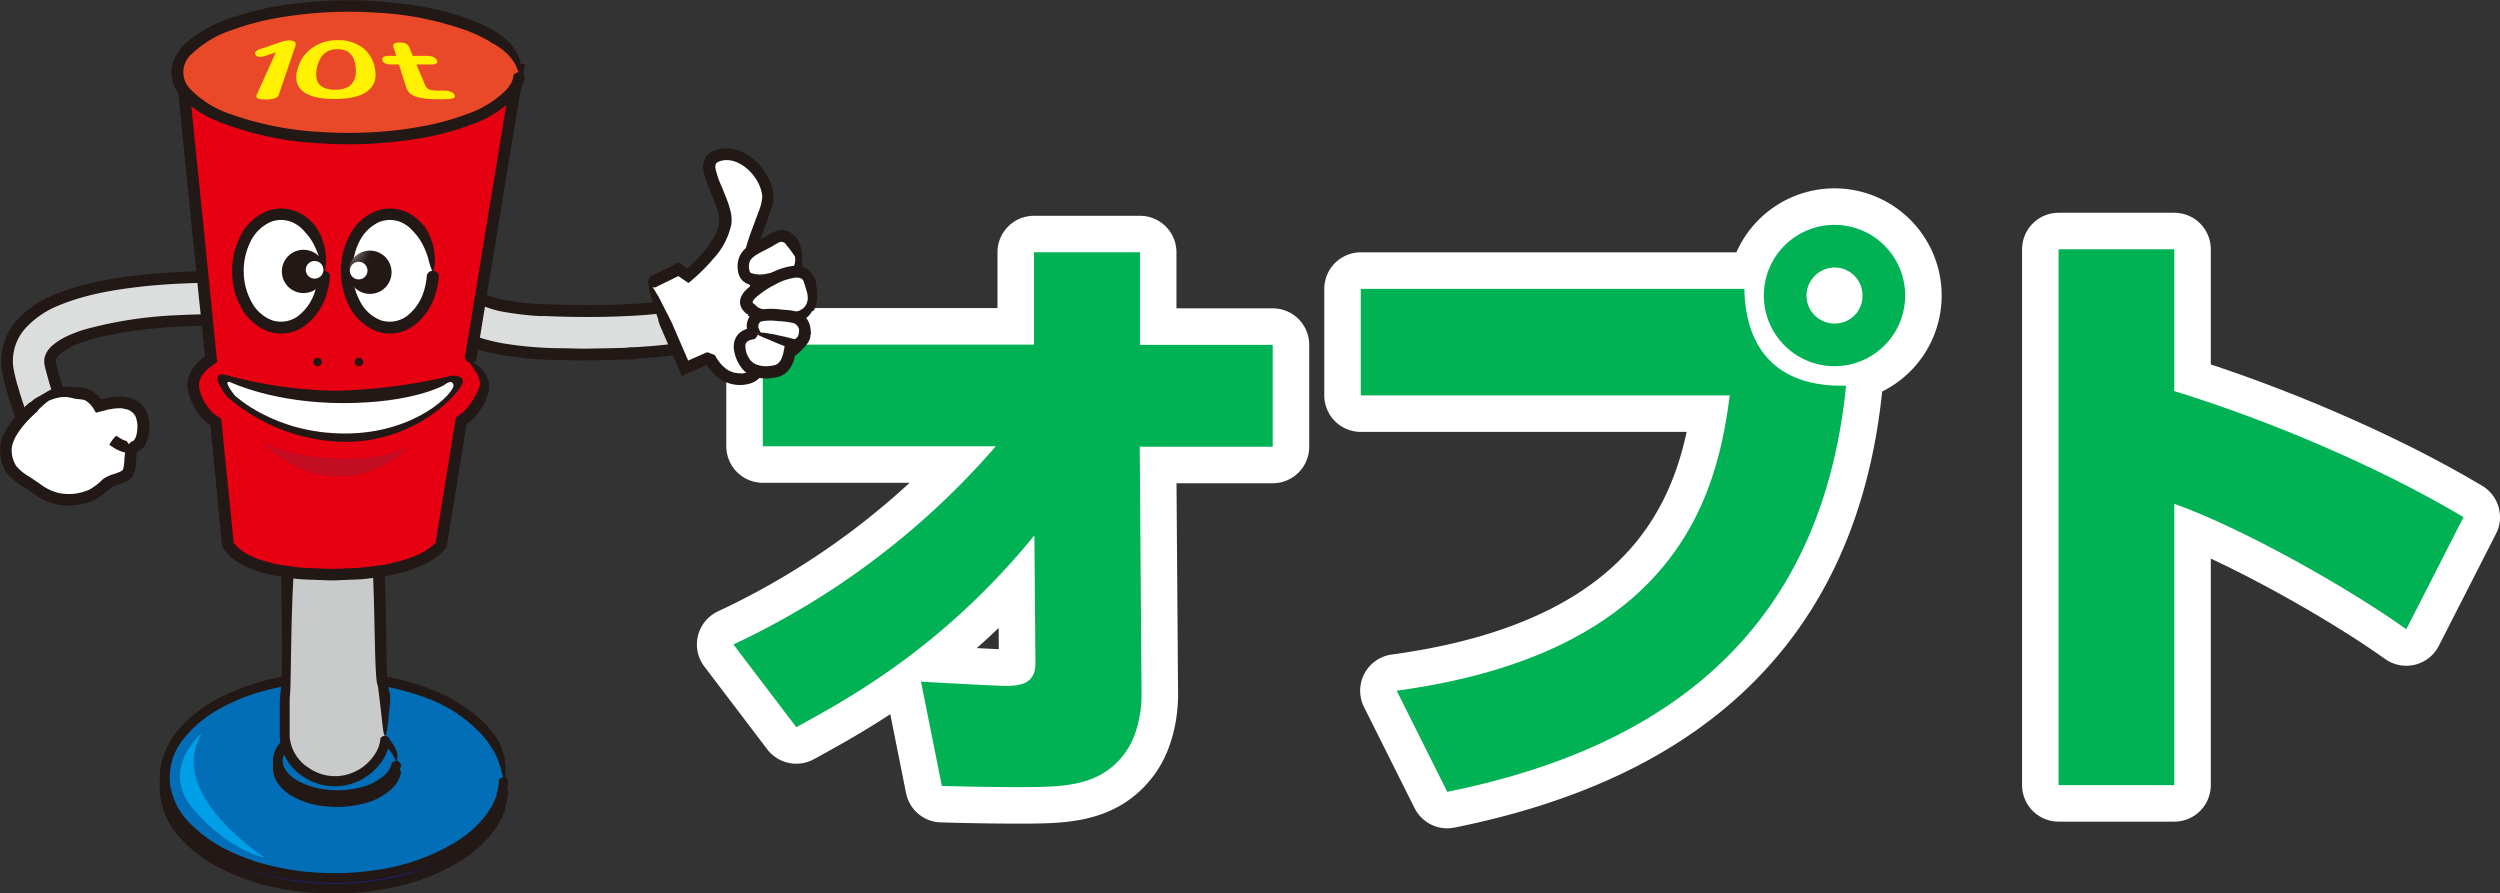 <svg id="レイヤー_1" data-name="レイヤー 1" xmlns="http://www.w3.org/2000/svg" xmlns:xlink="http://www.w3.org/1999/xlink" width="479.41" height="171.25" viewBox="0 0 479.41 171.25">
  <rect x="0" y="0" width="479.41" height="171.25" fill="#333333" stroke="none"/>
  <defs>
    <clipPath id="clip-path" transform="translate(-355.36 -335.33)">
      <path d="M422.15,387.53a4.15,4.15,0,1,0,4.14-4.14,4.14,4.14,0,0,0-4.14,4.14" style="fill: none"/>
    </clipPath>
    <radialGradient id="radial-gradient" cx="167.33" cy="709.34" r="1.76" gradientTransform="matrix(0, 2.92, 2.92, 0, -1644.05, -107.6)" gradientUnits="userSpaceOnUse">
      <stop offset="0" stop-color="#fff"/>
      <stop offset="0.14" stop-color="#cdcaca"/>
      <stop offset="0.31" stop-color="#9a9593"/>
      <stop offset="0.47" stop-color="#6f6866"/>
      <stop offset="0.62" stop-color="#4e4543"/>
      <stop offset="0.76" stop-color="#362c2a"/>
      <stop offset="0.89" stop-color="#281d1a"/>
      <stop offset="1" stop-color="#231815"/>
    </radialGradient>
  </defs>
  <g>
    <g>
      <path d="M496,458.91a151.21,151.21,0,0,0,50.32-38H501.64v-19.5h52V383.71h20.32v17.75h25.46V421H573.92l.35,47.76c0,.93-.11,6.89-3.27,11.09-4.78,6.42-11.91,6.42-20.55,6.42-5.37,0-10-.11-14.48-.23l-4-20c1.64.12,14.71.82,16.23.82,2.92,0,5.72-.47,5.72-4.32L553.72,438c-17.63,21.6-35.85,31.41-45.66,36.78Z" transform="translate(-355.36 -335.33)" style="fill: #fff;stroke: #fff;stroke-linecap: round;stroke-linejoin: round;stroke-width: 14px"/>
      <path d="M689.87,390.72c.23,12.26,7,18.91,19.5,18.56-4.55,45.31-32.34,69-76.48,77.89l-9.7-19.39c55-7.47,61.54-39,63.88-56.63H616.31V390.72Zm17.28,14.83A13.55,13.55,0,1,1,720.7,392,13.54,13.54,0,0,1,707.15,405.55Zm0-18.92a5.43,5.43,0,0,0-5.37,5.37,5.35,5.35,0,0,0,5.37,5.37,5.28,5.28,0,0,0,5.37-5.37A5.35,5.35,0,0,0,707.15,386.63Z" transform="translate(-355.36 -335.33)" style="fill: #fff;stroke: #fff;stroke-linecap: round;stroke-linejoin: round;stroke-width: 14px"/>
      <path d="M772.31,383.13v27.2c17.86,5.49,39.23,14.48,55.46,24.17L816.8,456c-10.75-7.71-31.3-19.38-44.49-24.05v53.94H750.12V383.13Z" transform="translate(-355.36 -335.33)" style="fill: #fff;stroke: #fff;stroke-linecap: round;stroke-linejoin: round;stroke-width: 14px"/>
    </g>
    <g>
      <path d="M496,458.91a151.21,151.21,0,0,0,50.32-38H501.64v-19.5h52V383.71h20.32v17.75h25.46V421H573.92l.35,47.76c0,.93-.11,6.89-3.27,11.09-4.78,6.42-11.91,6.42-20.55,6.42-5.37,0-10-.11-14.48-.23l-4-20c1.64.12,14.71.82,16.23.82,2.92,0,5.72-.47,5.72-4.32L553.72,438c-17.63,21.6-35.85,31.41-45.66,36.78Z" transform="translate(-355.36 -335.33)" style="fill: #00b254"/>
      <path d="M689.87,390.72c.23,12.26,7,18.91,19.5,18.56-4.55,45.31-32.34,69-76.48,77.89l-9.7-19.39c55-7.47,61.54-39,63.88-56.63H616.31V390.72Zm17.28,14.83A13.55,13.55,0,1,1,720.7,392,13.54,13.54,0,0,1,707.15,405.55Zm0-18.92a5.43,5.43,0,0,0-5.37,5.37,5.35,5.35,0,0,0,5.37,5.37,5.28,5.28,0,0,0,5.37-5.37A5.35,5.35,0,0,0,707.15,386.63Z" transform="translate(-355.36 -335.33)" style="fill: #00b254"/>
      <path d="M772.31,383.13v27.2c17.86,5.49,39.23,14.48,55.46,24.17L816.8,456c-10.75-7.71-31.3-19.38-44.49-24.05v53.94H750.12V383.13Z" transform="translate(-355.36 -335.33)" style="fill: #00b254"/>
    </g>
    <g>
      <path d="M451.92,486.34c0,10.67-14.59,19.32-32.58,19.32s-32.59-8.65-32.59-19.32S401.34,467,419.34,467s32.58,8.65,32.58,19.31" transform="translate(-355.36 -335.33)" style="fill: #1d2088"/>
      <path d="M450.93,487a.12.12,0,0,1,.05-.11c.3-.34,1-1,1.76.05a.59.59,0,0,1,.06.16,12.54,12.54,0,0,1-.54,3.05l0,.16,0,.14a8.77,8.77,0,0,1-.39,1,10.1,10.1,0,0,1-.93,1.86,12.67,12.67,0,0,1-1.18,1.74,23.16,23.16,0,0,1-6.46,5.61,40.45,40.45,0,0,1-8.13,3.67,54.58,54.58,0,0,1-9,1.95,55.65,55.65,0,0,1-19.18-1,42.54,42.54,0,0,1-9.33-3.42,26,26,0,0,1-8-6.13,14.35,14.35,0,0,1-3.68-9.55,14.89,14.89,0,0,1,4-9.34,26.22,26.22,0,0,1,7.91-5.86,44.25,44.25,0,0,1,8.93-3.27,54,54,0,0,1,17.81-1.23,46.45,46.45,0,0,1,15.51,4,29.74,29.74,0,0,1,6.13,3.79,25,25,0,0,1,2.5,2.28c.41.51.82,1,1.21,1.47a4.75,4.75,0,0,1,.53.74c.26.44.42.68.42.68s.08.17.23.45a5.81,5.81,0,0,1,.48,1.18,11.58,11.58,0,0,1,.47,1.6c.09.58.17,1.16.23,1.67-.09,3.55-.63,2-1,.12a3,3,0,0,1-.24-.62,8.53,8.53,0,0,0-.6-1.53,13.67,13.67,0,0,0-.81-1.47l-.45-.62-.36-.6a1.91,1.91,0,0,0-.22-.3l-1-1.19a27.75,27.75,0,0,0-10.5-6.91,51.39,51.39,0,0,0-31.76-1.2,37.28,37.28,0,0,0-8.24,3.45,22.64,22.64,0,0,0-6.8,5.85,11.74,11.74,0,0,0-2.4,8.32,13.19,13.19,0,0,0,4.08,7.86,26.83,26.83,0,0,0,7.66,5.23,39.54,39.54,0,0,0,8.9,2.94,48.86,48.86,0,0,0,9.21,1.1,51.33,51.33,0,0,0,9.06-.47,40.29,40.29,0,0,0,16.07-5.58,20.9,20.9,0,0,0,5.74-5.21c.35-.52.66-1.05,1-1.56s.49-1.1.75-1.64a1.82,1.82,0,0,0,.15-.41l0-.07,0-.07,0-.14a10.24,10.24,0,0,0,.46-2.57" transform="translate(-355.36 -335.33)" style="fill: #221815"/>
      <path d="M451.92,484.41c0,10.67-14.59,19.32-32.58,19.32s-32.59-8.65-32.59-19.32,14.59-19.32,32.59-19.32,32.58,8.65,32.58,19.32" transform="translate(-355.36 -335.33)" style="fill: #036eb8"/>
      <path d="M450.93,485s0-.05.05-.1c.3-.35,1-1,1.76,0a.49.49,0,0,1,.06.16,12.54,12.54,0,0,1-.54,3.05l0,.16,0,.14a8.77,8.77,0,0,1-.39,1,10.42,10.42,0,0,1-.93,1.86,12,12,0,0,1-1.18,1.73,23,23,0,0,1-6.46,5.62,40.2,40.2,0,0,1-8.13,3.67,54.58,54.58,0,0,1-9,1.95,55.65,55.65,0,0,1-19.18-1,42.54,42.54,0,0,1-9.33-3.42,25.83,25.83,0,0,1-8-6.14,14.31,14.31,0,0,1-3.68-9.54,14.89,14.89,0,0,1,4-9.34,26.42,26.42,0,0,1,7.91-5.87,44.21,44.21,0,0,1,8.93-3.26,56.25,56.25,0,0,1,9.06-1.37,57.76,57.76,0,0,1,8.75.14,46.45,46.45,0,0,1,15.51,4,29.74,29.74,0,0,1,6.13,3.79,23.85,23.85,0,0,1,2.5,2.28c.41.51.82,1,1.21,1.47a4.75,4.75,0,0,1,.53.74l.42.68s.08.17.23.45a5.81,5.81,0,0,1,.48,1.18,11.58,11.58,0,0,1,.47,1.6c.09.58.17,1.16.23,1.67-.09,3.55-.63,2-1,.12a3,3,0,0,1-.24-.62,8.25,8.25,0,0,0-.6-1.53,13.67,13.67,0,0,0-.81-1.47l-.45-.63-.36-.59a1.91,1.91,0,0,0-.22-.3l-1-1.19a27.63,27.63,0,0,0-10.5-6.91,51.39,51.39,0,0,0-31.76-1.2,36.35,36.35,0,0,0-8.24,3.45,22.64,22.64,0,0,0-6.8,5.85,11.73,11.73,0,0,0-2.4,8.32,13.19,13.19,0,0,0,4.08,7.86,26.7,26.7,0,0,0,7.66,5.23,39.54,39.54,0,0,0,8.9,2.94,48.86,48.86,0,0,0,9.21,1.1,50.39,50.39,0,0,0,9.06-.48,40.12,40.12,0,0,0,16.07-5.57,20.93,20.93,0,0,0,5.74-5.22c.35-.51.66-1,1-1.56s.49-1.09.75-1.63a2,2,0,0,0,.15-.41l0-.07,0-.08,0-.14a10.11,10.11,0,0,0,.46-2.57" transform="translate(-355.36 -335.33)" style="fill: #221815"/>
      <path d="M431.44,482.61c0,3.63-5.1,6.57-11.39,6.57s-11.4-2.94-11.4-6.57,5.1-6.57,11.4-6.57,11.39,2.94,11.39,6.57" transform="translate(-355.36 -335.33)" style="fill: #172a88"/>
      <path d="M430.46,483.11s0-.05.05-.09a1.64,1.64,0,0,1,.71-.41c.31-.07.69,0,1,.62a.52.52,0,0,1,.06.2,6,6,0,0,1-1.78,3.16,12.67,12.67,0,0,1-6.11,3,20.43,20.43,0,0,1-6.66.36,16.05,16.05,0,0,1-6.42-2,8.35,8.35,0,0,1-2.65-2.39,5.12,5.12,0,0,1-.91-3.69,5.88,5.88,0,0,1,1.8-3.26,10.64,10.64,0,0,1,2.9-1.95,17.79,17.79,0,0,1,6.53-1.52,19.86,19.86,0,0,1,6.63.77l1.16.41.91.39.44.26a10,10,0,0,1,1.06.75,6.83,6.83,0,0,1,2.12,2.73,3.29,3.29,0,0,1,.24,1.84c-.07.33-.17.41-.26.32a17.85,17.85,0,0,0-.92-1.72,7.59,7.59,0,0,0-1.57-1.5,11.39,11.39,0,0,0-2.13-1.09c-.26-.1-.51-.23-.77-.32s-.25-.13-1.5-.47a18.45,18.45,0,0,0-5.93-.46,15,15,0,0,0-5.66,1.53c-1.69.86-3.17,2.3-3.23,3.9s1.31,3.1,3,4a14.54,14.54,0,0,0,5.61,1.65,18.23,18.23,0,0,0,5.94-.36,10.91,10.91,0,0,0,5.1-2.52,4.19,4.19,0,0,0,1.25-2.15" transform="translate(-355.36 -335.33)" style="fill: #221815"/>
      <path d="M431.44,481.26c0,3.63-5.1,6.57-11.39,6.57s-11.4-2.94-11.4-6.57,5.1-6.57,11.4-6.57,11.39,2.94,11.39,6.57" transform="translate(-355.36 -335.33)" style="fill: #036eb8"/>
      <path d="M430.46,481.75s0,0,.05-.08a1.55,1.55,0,0,1,.71-.41c.31-.07.69,0,1,.62a.47.47,0,0,1,.06.19,6,6,0,0,1-1.78,3.17,12.76,12.76,0,0,1-6.11,3,20.16,20.16,0,0,1-6.66.35,16.19,16.19,0,0,1-6.42-2,8.47,8.47,0,0,1-2.65-2.39,5.12,5.12,0,0,1-.91-3.69,5.82,5.82,0,0,1,1.8-3.26,10.64,10.64,0,0,1,2.9-1.95,17.59,17.59,0,0,1,6.53-1.52,19.61,19.61,0,0,1,6.63.77l1.16.4.9.39.45.27a10,10,0,0,1,1.06.75,6.92,6.92,0,0,1,2.12,2.73,3.26,3.26,0,0,1,.24,1.83c-.07.34-.17.41-.26.33a16.69,16.69,0,0,0-.92-1.72,7.5,7.5,0,0,0-1.58-1.5,10.5,10.5,0,0,0-2.12-1.09c-.26-.1-.51-.23-.77-.32s-.25-.13-1.5-.47a18.17,18.17,0,0,0-5.93-.46,14.93,14.93,0,0,0-5.66,1.53c-1.69.86-3.17,2.29-3.23,3.9s1.31,3.1,3,4a14.72,14.72,0,0,0,5.61,1.65,18.21,18.21,0,0,0,5.94-.36,10.91,10.91,0,0,0,5.1-2.52,4.18,4.18,0,0,0,1.25-2.16" transform="translate(-355.36 -335.33)" style="fill: #221815"/>
      <path d="M429.26,476.42a8.8,8.8,0,0,1-8.77,8.77H418.7a8.79,8.79,0,0,1-8.76-8.77v-6.94c0-4.82.31-41.52,5.13-41.52h8.33c4.82,0,5.86,36.7,5.86,41.52Z" transform="translate(-355.36 -335.33)" style="fill: #c9caca"/>
      <path d="M428.29,477s0-.05,0-.1c.29-.29,1-1,1.76.1a1.89,1.89,0,0,1,.06.18,8.64,8.64,0,0,1-1,3.31,11.13,11.13,0,0,1-7.11,5.34,10.73,10.73,0,0,1-8.71-1.74A9.53,9.53,0,0,1,409,476.3V470c0-.65.13-1.51.19-2.27.91-11.4-1.11-30.64,1.76-33.1,2.24-1.92,11.77-1.71,15.81-.28,3.57,1.27,2.16,29.72,3.08,32.74,0,.16.29,1.39.29,1.39a8.85,8.85,0,0,1,.06,1s-.2,2.86-.48,4.86c-.4,3.4-.82,2-1-.06,0,.11-.8-7.21-.92-7.49-1-2.22-.08-29.58-2.43-30.36s-10.06-.5-12.23.76-1.84,29-2.16,31.39a8.87,8.87,0,0,0-.06.9v7.15a7.85,7.85,0,0,0,3.73,6,8.8,8.8,0,0,0,7.1,1.28,9.26,9.26,0,0,0,5.77-4.38,6.53,6.53,0,0,0,.81-2.6" transform="translate(-355.36 -335.33)" style="fill: #221815"/>
      <path d="M394.16,475.85s-8.5,6.95-1.55,14.87,13.53,9.08,13.53,9.08-19.32-12.36-12-23.95" transform="translate(-355.36 -335.33)" style="fill: #00a0e9"/>
      <g>
        <path d="M468.09,403.33q-3.51,0-7.73-.15c-17.65-.66-21.21-6.38-21.93-8.81l7.95-2.33a2.24,2.24,0,0,0-.26-.62s2.35,3,14.55,3.47c15.76.59,23.55-.83,23.63-.85l1.55,8.14c-.29.06-6.09,1.15-17.76,1.15" transform="translate(-355.36 -335.33)" style="fill: #dcdddd"/>
        <path d="M467.31,402.2c.05,0,.07,0,.14.06.49.32,1.21,1.13,0,2.09a.54.54,0,0,1-.17.09l-3.73-.05A73.88,73.88,0,0,1,451,403.32a32.42,32.42,0,0,1-6.16-1.76,15.56,15.56,0,0,1-5.57-3.6,8.75,8.75,0,0,1-1.08-1.39l-.23-.38c-.07-.13-.23-.43-.32-.64a11.47,11.47,0,0,1-.48-1.39l-.11-.35c0-.1.2-.1.29-.16l.69-.27,1.26-.49,1.47-.49,2.94-1,1.47-.5.64-.22a5.41,5.41,0,0,1,.64.17l.65.2.35.24A17.3,17.3,0,0,0,453,393a52.45,52.45,0,0,0,6,.67l.52,0,.49,0c4.33.18,8.69.23,13,.1,2.17-.07,4.33-.18,6.48-.36,1.08-.09,2.15-.2,3.21-.34l1.22-.17.82-.14.41-.07c.06.07.06.25.09.37l.48,2.48.61,3.22.31,1.61.22,1.2.14.79.07.4,0,.2c0,.07-.11,0-.16.07-2.55.48-3.11.49-4.32.64s-2.2.22-3.3.3l-3,.19h0l-2-.07c-1.15-.06-2.6-.17-3.78-.32-4.07-.45-2.43-1,.06-1.24-.23,0,4.39-.42,5.64-.58l.31,0,1.06-.06,2.86-.21c1-.09,2.08-.19,3.11-.32l1-.14-1.13-5.95-1.17.15c-1.06.12-2.13.22-3.19.31-2.13.16-4.26.26-6.39.32-4.25.12-8.49.07-12.75-.11l-.51,0-.53,0a56.28,56.28,0,0,1-6.29-.7,18.82,18.82,0,0,1-6.27-2.05L446,393l-.09,0-1.47.5-2.93,1-1.6.54.2.33a6.76,6.76,0,0,0,.82,1.05c2.59,2.67,6.63,3.92,10.52,4.69a70.94,70.94,0,0,0,12.16,1Z" transform="translate(-355.36 -335.33)" style="fill: #221815"/>
        <path d="M367.07,422.84a5.35,5.35,0,0,1-2.51-.64c-2-1.08-4.74-3.74-7.51-14.79a10.64,10.64,0,0,1,2-9.53c3.59-4.48,11.05-7.32,22.82-8.66a124.63,124.63,0,0,1,15.5-.77,4.14,4.14,0,0,1-.2,8.28c-10.85-.24-27.84,1.56-31.65,6.33a2.39,2.39,0,0,0-.45,2.34c1.55,6.19,2.84,8.54,3.38,9.33a4.15,4.15,0,0,1,.18,7.84,4.64,4.64,0,0,1-1.58.27" transform="translate(-355.36 -335.33)" style="fill: #dcdddd"/>
        <path d="M367.13,421.56a.23.23,0,0,1,.14.07,1.17,1.17,0,0,1-.06,2.09.68.68,0,0,1-.19.08,11,11,0,0,1-2.06-.28,2.86,2.86,0,0,1-.57-.18,5,5,0,0,1-.56-.27,10.71,10.71,0,0,1-.9-.59,12,12,0,0,1-3.06-3.79,32.12,32.12,0,0,1-1.87-4.22c-.52-1.42-1-2.86-1.37-4.31a26.92,26.92,0,0,1-1-4.53,11.77,11.77,0,0,1,3.06-9,20.47,20.47,0,0,1,7.8-5.08c5.72-2.23,11.71-3.09,17.64-3.67,3-.28,6-.44,8.94-.51,1.52,0,2.95-.06,4.53,0a5.26,5.26,0,0,1,1.77,10.08,4.9,4.9,0,0,1-1.36.37,8.23,8.23,0,0,1-1.27,0c-2.92,0-5.86,0-8.78.24-5.82.45-11.74,1.15-17.13,3A13.6,13.6,0,0,0,367.2,403a3.49,3.49,0,0,0-1.05,1.19,2.63,2.63,0,0,0,.17,1.52,36.4,36.4,0,0,0,2.85,8.06,5.89,5.89,0,0,1,2.21,1.73,3.22,3.22,0,0,1,.36.62,4.4,4.4,0,0,1,.47,1.77,4.93,4.93,0,0,1-2,3.87,4.11,4.11,0,0,1-2,1c-.41,0-.53,0-.47-.17s.94-.8,1.6-1.71a4.77,4.77,0,0,0,.91-2.19,2.67,2.67,0,0,0-.85-2,2.84,2.84,0,0,0-.59-.5,2.23,2.23,0,0,0-.33-.2l-.09-.05-.48-.19c-.32,0-.46-.46-.67-.74a15.91,15.91,0,0,1-1-2.12,41.65,41.65,0,0,1-1.46-4.24l-.59-2.13c-.09-.39-.18-.65-.27-1.14a3.67,3.67,0,0,1,0-1.52,4.59,4.59,0,0,1,1.6-2.37,12.06,12.06,0,0,1,2-1.35,24.31,24.31,0,0,1,4.26-1.68,79.22,79.22,0,0,1,17.49-2.68c1.46-.08,2.93-.13,4.4-.16H397a3.79,3.79,0,0,0,.86-.05,3,3,0,0,0,1.66-5,3,3,0,0,0-1.31-.86,2.67,2.67,0,0,0-.78-.14c-.3,0-.7,0-1,0-1.44,0-2.89,0-4.33.06-2.88.09-5.77.27-8.63.55-5.71.61-11.47,1.51-16.67,3.66a17.4,17.4,0,0,0-6.7,4.59,9.44,9.44,0,0,0-2.2,7.28,29.36,29.36,0,0,0,1,4.07c.39,1.38.83,2.74,1.31,4.07,1,2.61,2.2,5.33,4.14,6.86a5.5,5.5,0,0,0,.64.43l.28.13.3.1a8.75,8.75,0,0,0,1.62.2" transform="translate(-355.36 -335.33)" style="fill: #221815"/>
        <path d="M445.47,404.87l9.21-56.17H390.23l5.6,55.55c-2.2,1.33-3.45,3.3-3.45,4.91,0,1.83,1.6,5.68,4.36,7.11l2.24,23.3s1.73,6,19.79,6S440,439.72,440,439.72L443.79,416c2.43-1.37,4.45-5.11,4.45-6.83,0-1.35-1.19-3.13-2.77-4.29" transform="translate(-355.36 -335.33)" style="fill: #e60012"/>
        <path d="M446.71,404.28a.21.21,0,0,1-.08.13c-.4.44-1.31,1-2.07-.31a.43.43,0,0,1-.06-.19l.93-5.65,5.67-34.59,1.42-8.64.7-4.32.15-.89H391.46l4.28,42.44,1,9.93.13,1.24.11,1.19c.11.25-.21.29-.33.43l-.51.34-.35.23c-.08.05-.15.12-.22.17l-.41.35a6.52,6.52,0,0,0-.72.78,4.17,4.17,0,0,0-.89,1.75,4.09,4.09,0,0,0,.21,1.9,9.31,9.31,0,0,0,2.25,3.77,3.74,3.74,0,0,0,.8.65l.95.63a8.74,8.74,0,0,1,.14,1.15l.24,2.48,1,9.94,1,9.93c0,.31,0,.12,0,.2l.25.38a9.45,9.45,0,0,0,.7.73,12,12,0,0,0,1.83,1.25l2.12.94,2.31.63a12.18,12.18,0,0,0,2.36.47l2.4.35c1.6.23,3.26.18,4.89.29a40.06,40.06,0,0,0,4.9-.05,35.94,35.94,0,0,0,4.88-.38l2.41-.33c.8-.12,1.56-.38,2.35-.55a22.26,22.26,0,0,0,4.46-1.58,12.27,12.27,0,0,0,1.92-1.21,4.53,4.53,0,0,0,.79-.7l.24-.26,0-.25.8-4.92,1.59-9.85.8-4.93.4-2.46.1-.62.1-.62a2.65,2.65,0,0,1,.06-.3l.26-.18.73-.52a1.8,1.8,0,0,0,.41-.33,5.7,5.7,0,0,0,.76-.79l.44-.52.07-.1.13-.21.28-.41a9,9,0,0,0,.5-.85,3,3,0,0,0,.26-.45,8.07,8.07,0,0,0,.54-1.13,2.23,2.23,0,0,0,.18-1.38,5.68,5.68,0,0,0-.59-1.59c-1-1.61-1.52-2.07-1.18-2.15a4.06,4.06,0,0,1,2.22,1.49,2.79,2.79,0,0,1,.57.72,4.49,4.49,0,0,1,.79,2.39l-.06.74c0,.21-.1.42-.14.62a7.39,7.39,0,0,1-.34,1.06,5.07,5.07,0,0,1-.3.72l-.13.26a7.49,7.49,0,0,1-.59,1l-.32.48-.08.11-.05.06-.83,1c-.34.31-.65.64-1,.93l-.5.34h0l-.34,2.13-3.08,19-.2,1.19-.09.59-.09.52c-.09.18-.22.34-.32.51a10.87,10.87,0,0,1-2.06,1.88c-.75.42-1.49.9-2.27,1.25l-2.36.93c-.79.27-1.61.43-2.41.65a18.79,18.79,0,0,1-2.43.52c-1.63.2-3.26.51-4.89.6l-4.9.2c-1.63,0-3.26-.11-4.9-.15a34.11,34.11,0,0,1-4.9-.52,28.68,28.68,0,0,1-4.86-1.11,16.86,16.86,0,0,1-4.63-2.31,6.37,6.37,0,0,1-1-.93,5.18,5.18,0,0,1-.9-1.17,2.22,2.22,0,0,1-.31-1l-.06-.6-.12-1.2-.92-9.6-.93-9.6-.11-1.2,0-.35h0l-.38-.25a2.88,2.88,0,0,1-.54-.44,7.47,7.47,0,0,1-1-1,11.82,11.82,0,0,1-2.37-4.75,5.16,5.16,0,0,1,.13-3,7.48,7.48,0,0,1,1.49-2.41,8,8,0,0,1,1-.94,3.71,3.71,0,0,1,.54-.42l.05,0c.05.36-.09-.93-.16-1.62l-1-9.6-2.23-22.05-1.11-11-.55-5.52-.28-2.75-.17-1.67-.13-1.38,0-.34a1.09,1.09,0,0,1,0-.17h64.86a18.37,18.37,0,0,1,2.13.05l-.56,3.44-.71,4.32L453.3,364l-5.67,34.58Z" transform="translate(-355.36 -335.33)" style="fill: #221815"/>
        <path d="M417.55,387.22c0,6-3.71,10.9-8.29,10.9s-8.29-4.88-8.29-10.9,3.71-10.9,8.29-10.9,8.29,4.88,8.29,10.9" transform="translate(-355.36 -335.33)" style="fill: #fff"/>
        <path d="M416.4,388c0-.05,0-.07.06-.14a1.17,1.17,0,0,1,2.09.06.52.52,0,0,1,.08.2,14.75,14.75,0,0,1-.74,3.93,11.61,11.61,0,0,1-4.11,5.76,7.67,7.67,0,0,1-7.2,1,10.12,10.12,0,0,1-5.19-4.91,14.79,14.79,0,0,1-1.52-6.8,14.28,14.28,0,0,1,1.72-6.74,9.62,9.62,0,0,1,5.4-4.7,7.77,7.77,0,0,1,7.12,1.35l.44.36c.08.06.15.14.23.21l.43.43c.29.29.53.61.8.92a11.67,11.67,0,0,1,1.86,5.87,6.91,6.91,0,0,1-.16,2.13c-.1.38-.21.48-.32.37a10.88,10.88,0,0,1-.76-2.36,16.66,16.66,0,0,0-1-2.55,11.48,11.48,0,0,0-1-1.64,8.49,8.49,0,0,0-.56-.67,7.08,7.08,0,0,0-.64-.7,5.75,5.75,0,0,0-1.22-1,5.44,5.44,0,0,0-5.07-.44,8,8,0,0,0-3.83,3.9,12.46,12.46,0,0,0-1.21,5.66,12.13,12.13,0,0,0,1.43,5.6,7.5,7.5,0,0,0,4,3.65,5.52,5.52,0,0,0,5-.82,9.47,9.47,0,0,0,3.19-4.6,13,13,0,0,0,.63-3.33" transform="translate(-355.36 -335.33)" style="fill: #221815"/>
        <path d="M438.42,387.22c0,6-3.71,10.9-8.29,10.9s-8.29-4.88-8.29-10.9,3.71-10.9,8.29-10.9,8.29,4.88,8.29,10.9" transform="translate(-355.36 -335.33)" style="fill: #fff"/>
        <path d="M437.27,388c0-.05,0-.07.06-.14a1.17,1.17,0,0,1,2.09.06.52.52,0,0,1,.08.2,14.75,14.75,0,0,1-.74,3.93,11.55,11.55,0,0,1-4.11,5.76,7.67,7.67,0,0,1-7.2,1,10.12,10.12,0,0,1-5.19-4.91,14.93,14.93,0,0,1-1.53-6.8,14.29,14.29,0,0,1,1.73-6.74,9.6,9.6,0,0,1,5.39-4.7,7.79,7.79,0,0,1,7.13,1.35l.44.36c.08.06.15.14.23.21l.43.43c.29.29.53.61.8.92a11.67,11.67,0,0,1,1.86,5.87,6.91,6.91,0,0,1-.16,2.13c-.1.38-.21.48-.32.37a10.88,10.88,0,0,1-.76-2.36,16.66,16.66,0,0,0-1-2.55,11.48,11.48,0,0,0-1-1.64c-.32-.42-.57-.67-.56-.67a8.57,8.57,0,0,0-.64-.7,6.08,6.08,0,0,0-1.22-1,5.44,5.44,0,0,0-5.07-.44,8,8,0,0,0-3.83,3.9,12.46,12.46,0,0,0-1.21,5.66,12,12,0,0,0,1.43,5.6,7.5,7.5,0,0,0,4,3.65,5.54,5.54,0,0,0,5-.82,9.47,9.47,0,0,0,3.19-4.6,13,13,0,0,0,.63-3.33" transform="translate(-355.36 -335.33)" style="fill: #221815"/>
        <g style="clip-path: url(#clip-path)">
          <rect x="420.45" y="381.68" width="11.69" height="11.69" transform="translate(-501 121.49) rotate(-49.18)" style="fill: url(#radial-gradient)"/>
        </g>
        <path d="M425.83,387.22a1.69,1.69,0,1,1-1.68-1.69,1.69,1.69,0,0,1,1.68,1.69" transform="translate(-355.36 -335.33)" style="fill: #fff"/>
        <path d="M409.41,387.38a4.15,4.15,0,1,0,4.15-4.15,4.15,4.15,0,0,0-4.15,4.15" transform="translate(-355.36 -335.33)" style="fill: #221815"/>
        <path d="M414,387.07a1.69,1.69,0,1,0,1.68-1.69,1.69,1.69,0,0,0-1.68,1.69" transform="translate(-355.36 -335.33)" style="fill: #fff"/>
        <path d="M480.34,389.45l5.15-2.51,1.82,1.26s8.12-6.52,7.09-11.66-5.83-10.63-.68-11.55,9.71,5.6,8.8,9.15-3.66,8.91-3.43,11.66,3.2,7.54,3.09,11.66A28.07,28.07,0,0,1,501,405.8c-.57,1.49-2,2.63-5,2.06s-4.57-4-4.57-4l-4.68,2.06-6.62-15.69Z" transform="translate(-355.36 -335.33)" style="fill: #fff"/>
        <path d="M481,390.45a.2.2,0,0,1-.16,0c-.58-.06-1.58-.47-1-1.85a.51.51,0,0,1,.11-.16l3.32-1.66,1.23-.62.58-.29.29-.15c.1,0,.2-.13.28,0l1,.71.53.37h0l.86-.78a29.46,29.46,0,0,0,2.36-2.52c1.43-1.74,2.73-3.75,2.9-5.7a7.92,7.92,0,0,0-.63-3.05c-.38-1.07-.85-2.15-1.31-3.27a13.89,13.89,0,0,1-1.13-3.75,3.39,3.39,0,0,1,.65-2.5,3.89,3.89,0,0,1,2.15-1.23,6.85,6.85,0,0,1,4.18.29,9.83,9.83,0,0,1,3.36,2.23,11.87,11.87,0,0,1,2.28,3.24,7.54,7.54,0,0,1,.79,4.09,4.08,4.08,0,0,1-.11.57l-.12.46-.28.9-.6,1.73-1.24,3.36a27.88,27.88,0,0,0-1,3.29,5.11,5.11,0,0,0,.16,3c.67,2.15,1.72,4.39,2.33,6.84a13.08,13.08,0,0,1,.44,3.86c0,1.21-.12,2.43-.25,3.66a23.44,23.44,0,0,1-.64,3.71c-.09.31-.19.63-.3,1a5.2,5.2,0,0,1-.55,1,4.23,4.23,0,0,1-1.85,1.5,6.83,6.83,0,0,1-4.25.17,7.17,7.17,0,0,1-3.5-2.29c-.22-.25-.43-.52-.63-.78l-.35-.52h0l-.17.07-4,1.76-.41.18-.21.09s-.06-.13-.09-.19l-.36-.82-.58-1.34-.71-1.65-1.43-3.3-1-2.31-.35-1,0-.1a.81.81,0,0,1,0-.11q-.13-.39-.3-.9c-.34-1-.75-2.32-1.05-3.43-1.17-3.9-.08-2.61,1.16-.41,0-.15.86,1.56,1.63,3.09l.43.84.05.1.05.09c.36.71.61,1.22.61,1.22l1.57,3.62,1.4,3.24.19.42.74-.33,1.62-.71,1.25-.55a3.45,3.45,0,0,1,.62.2l.55.21a1,1,0,0,1,.35.16l.22.4.3.47c.15.21.31.43.47.62a6.75,6.75,0,0,0,1.08,1.06,4.42,4.42,0,0,0,2.65.91,2.86,2.86,0,0,0,2.35-.74,5.84,5.84,0,0,0,1-2.69,31.2,31.2,0,0,0,.42-3.38,32.87,32.87,0,0,0,.12-3.37,14.79,14.79,0,0,0-.64-3.19c-.64-2.19-1.69-4.23-2.3-6.78a6.23,6.23,0,0,1-.08-2.11,13.74,13.74,0,0,1,.38-1.89c.33-1.2.73-2.32,1.14-3.44l1.22-3.3a9.39,9.39,0,0,0,.75-3c-.28-3.79-4.61-8.06-8.24-6.74-.4.16-.6.32-.68.52a1.94,1.94,0,0,0,0,1.08,16.52,16.52,0,0,0,1.07,3.09c.44,1.08.92,2.19,1.32,3.36a16.72,16.72,0,0,1,.51,1.82,6.49,6.49,0,0,1,.1,2.11A13.86,13.86,0,0,1,492.1,385a31.66,31.66,0,0,1-2.51,2.66l-.67.62c-.12.12-.74.66-1.14,1l-.34.27c-.12.08-.24-.12-.36-.16l-.73-.49-.91-.63,0,0-1.11.55Z" transform="translate(-355.36 -335.33)" style="fill: #221815"/>
        <path d="M507.66,382.71s-1.14-3.43-4.11-1.49-6.29,2.29-5.6,6.18,9.94,0,9.94,0,1.26-1.14-.23-4.69" transform="translate(-355.36 -335.33)" style="fill: #fff"/>
        <path d="M508.28,381.43a.24.24,0,0,1,.05.18,1.25,1.25,0,0,1-.42,1,1.73,1.73,0,0,1-1.4,0,.66.66,0,0,1-.15-.07,1.69,1.69,0,0,0-.78-.76,1.14,1.14,0,0,0-.95.09c-.34.15-1,.6-1.58.91l-1.74.9c-1.11.58-2,1.18-2.22,1.93a2.92,2.92,0,0,0-.06,1.4c.12.43.1.55.44.71a5.66,5.66,0,0,0,3.08.07,19.34,19.34,0,0,0,1.91-.43l.92-.2,1-.24c.31-.07.9-.26,1-.24a.22.22,0,0,0,.15-.11,2.24,2.24,0,0,0,.18-.44,5.31,5.31,0,0,0,.15-1.07c0-.94-.16-1.59-.18-2s.05-.54.19-.48,1,.05,1.22,2.38a4.05,4.05,0,0,1,.13.76,3.19,3.19,0,0,1-.76,2.37l-1.41.62-1.09.44c-.66.25-1.14.4-1.14.4a17.43,17.43,0,0,1-1.83.41,10.28,10.28,0,0,1-2.11.2,5.08,5.08,0,0,1-2.4-.5,4.74,4.74,0,0,1-.62-.41,6.1,6.1,0,0,1-.51-.61,3.52,3.52,0,0,1-.47-1.35,5.06,5.06,0,0,1,.16-2.42,4.4,4.4,0,0,1,1.47-2.05,11.62,11.62,0,0,1,1.82-1.15l1.7-.88c.55-.28.94-.61,1.77-1a3.39,3.39,0,0,1,2.65-.13,3.87,3.87,0,0,1,1.89,1.7" transform="translate(-355.36 -335.33)" style="fill: #221815"/>
        <path d="M510.75,390.14s.23-5.26-7.43-1.14-3.89,5.37-3.66,5.94,13.61,4.92,11.09-4.8" transform="translate(-355.36 -335.33)" style="fill: #fff"/>
        <path d="M511.75,389.1a.29.29,0,0,1,0,.2,1.14,1.14,0,0,1-.72.85,1.91,1.91,0,0,1-1.33-.43.5.5,0,0,1-.11-.1c-.22-.81-.65-1.07-1.63-1.06a10.89,10.89,0,0,0-4.09,1.42,16.25,16.25,0,0,0-3.7,2.53,2,2,0,0,0-.46.63c-.05.18-.05.12,0,.22a3.76,3.76,0,0,0,.67.66,1.57,1.57,0,0,1,.29.4l0,.06v0c.22-.07-1.86.72-1,.37l0,0,.25-.17.51-.34c.11-.08.11-.07.12-.06l0,0s.05,0,.05,0l0,0v0l.24.09a15.88,15.88,0,0,0,4.42.91,11.16,11.16,0,0,0,1.84-.05,7.05,7.05,0,0,0,1.59-.34l.59-.35a5,5,0,0,0,.5-.52,3.59,3.59,0,0,0,.57-1.49,4,4,0,0,0,.11-1.18,7.74,7.74,0,0,1,0-.79c.06-.39.14-.52.27-.44a2,2,0,0,1,.45.81c.08.22.17.48.26.76a5.92,5.92,0,0,1,.1,1,2,2,0,0,1,0,.95,6.9,6.9,0,0,1-.32,1.11,4.55,4.55,0,0,1-.81,1.17,5.24,5.24,0,0,1-2.23,1.29l-.8.22-.3,0a10.77,10.77,0,0,1-2,.05,18.45,18.45,0,0,1-5.08-1l-.32-.13a2.89,2.89,0,0,1-.55-.29,3.27,3.27,0,0,1-.4-.28l-.06-.05,0,0h0c.88-.09.82-.82.66-.67l-.05,0-.09,0a.9.9,0,0,0-.32.23s-.35.37-.27.27a4.42,4.42,0,0,1-1-1.09,2.42,2.42,0,0,1-.15-2.12,4.14,4.14,0,0,1,.91-1.37,18,18,0,0,1,4.28-3,13,13,0,0,1,5-1.69,4.1,4.1,0,0,1,2.44.6,3.63,3.63,0,0,1,1.47,2.18" transform="translate(-355.36 -335.33)" style="fill: #221815"/>
        <path d="M509.61,400a3,3,0,0,0-3-4c-4-.34-6.75-.8-7,1.95s7.66,9.14,9.95,2.05" transform="translate(-355.36 -335.33)" style="fill: #fff"/>
        <path d="M510.83,399.25a.24.24,0,0,1-.06.18,1.2,1.2,0,0,1-.91.61,1.77,1.77,0,0,1-1.18-.76.87.87,0,0,1-.08-.14,1.66,1.66,0,0,0-1.06-1.85,16.51,16.51,0,0,0-3-.38,10.52,10.52,0,0,0-2.94,0c-.39.1-.57.22-.67.4a1.65,1.65,0,0,0-.14.4,1.39,1.39,0,0,0,0,.27.78.78,0,0,1,0,.16,4.8,4.8,0,0,0,1.45,2.11,7.92,7.92,0,0,0,1.45,1.08,5.47,5.47,0,0,0,1.5.77,2.88,2.88,0,0,0,2.85-.42,9.6,9.6,0,0,0,.79-.85c.17-.26.33-.47.45-.62.26-.3.4-.37.47-.23a3.7,3.7,0,0,1-.86,2.59,4.38,4.38,0,0,1-.7.72,4.29,4.29,0,0,1-2.44.77,6.39,6.39,0,0,1-2.46-.49c-.6-.26-1-.47-1-.47a12.54,12.54,0,0,1-1.58-1.22,6.69,6.69,0,0,1-2.12-3.36c0-.23,0-.45-.05-.68a4.58,4.58,0,0,1,.07-.55,3.46,3.46,0,0,1,.43-1.15,3.17,3.17,0,0,1,2-1.4,12.42,12.42,0,0,1,3.67-.1l1.67.15a7.47,7.47,0,0,1,1.92.38,3.76,3.76,0,0,1,2,1.64,4.39,4.39,0,0,1,.52,2.4" transform="translate(-355.36 -335.33)" style="fill: #221815"/>
        <path d="M500.69,399.29s-4.23-.35-3.43,3.43,3.89,4.45,6.86,3.77,2.74-5.38,2.74-5.38-6.63-1.94-6.17-1.82" transform="translate(-355.36 -335.33)" style="fill: #fff"/>
        <path d="M499.8,398.19a.22.22,0,0,1,.18,0,1.27,1.27,0,0,1,.73.8,1.58,1.58,0,0,1-.57,1.29.85.85,0,0,1-.13.1,2.71,2.71,0,0,0-1.23.37,1,1,0,0,0-.48.76,4.32,4.32,0,0,0,.61,2.36,2.87,2.87,0,0,0,1.83,1.47,5.46,5.46,0,0,0,2.68.1,2.26,2.26,0,0,0,1.05-.35,2.43,2.43,0,0,0,.68-.84,5.66,5.66,0,0,0,.5-1.63c0,.08.16-.93.21-.82s0,0-.17-.14l-1-.39c-.65-.27-1.32-.55-1.92-.82a22.24,22.24,0,0,1-2.26-1c-.14-.12.09-.1.14-.18a.1.1,0,0,1,0,.16h.07a.51.51,0,0,0,0-.14c0-.06.1.19.12.1s.07-.23,0-.26l-.06,0,.08,0h.2c.15,0,.34,0,.57,0,.44,0,1,.13,1.64.24a8.87,8.87,0,0,1,1.22.24l1.29.28.8.19,1.28.33a14.61,14.61,0,0,1,.06,1.46c0,.18,0,.35,0,.5a3.28,3.28,0,0,1,0,.34c0,.42-.07.67-.07.67a6.89,6.89,0,0,1-.66,2,4.58,4.58,0,0,1-1.36,1.64,4.52,4.52,0,0,1-2,.73,7.54,7.54,0,0,1-3.73-.17,5.69,5.69,0,0,1-1.8-.92A5.77,5.77,0,0,1,497,405a6.46,6.46,0,0,1-.72-1.78,4.88,4.88,0,0,1-.17-2.05,3.32,3.32,0,0,1,1.44-2.28,4.86,4.86,0,0,1,2.27-.74" transform="translate(-355.36 -335.33)" style="fill: #221815"/>
        <path d="M362.42,412.86s-6.18,4.8-5.95,9,2.86,4.91,5.15,6.63,5,3.43,9.37,2.4,3.54-2.74,6.29-3.54,2.74-1.38,3-2.52a28.17,28.17,0,0,0,.23-3.77s2.28.34,2.39-3.77-2.62-4.58-4-4.81-4.58.69-4.58.69-1.25-2.29-3.31-2.4-5.26-1.49-8.57,2.06" transform="translate(-355.36 -335.33)" style="fill: #fff"/>
        <path d="M361.08,412.51a.19.19,0,0,1,.15-.05c.63-.12,1.64.11,1.38,1.57a.51.51,0,0,1-.07.18,23.6,23.6,0,0,0-2.5,2.5c-1.39,1.64-2.63,3.59-2.42,5.37a5.38,5.38,0,0,0,.9,2.67,9.23,9.23,0,0,0,2.38,1.94c.47.29,1,.68,1.49,1s.9.65,1.36.94a9.3,9.3,0,0,0,2.83,1.23,9.59,9.59,0,0,0,6-.68,12.23,12.23,0,0,0,2.56-2,7,7,0,0,1,1.9-.9,8.85,8.85,0,0,0,1.42-.53,2,2,0,0,0,.42-.27.71.71,0,0,0,.13-.3,9.23,9.23,0,0,0,.2-1.55c0-.54.11-1.05.11-1.63v-.85a3.12,3.12,0,0,1,.49-.47l.42-.36a1.62,1.62,0,0,1,.56-.39c.21-.05.38-.34.57-.67a4.87,4.87,0,0,0,.3-1.35,5.14,5.14,0,0,0-.33-2.76,2.68,2.68,0,0,0-2-1.39,4.45,4.45,0,0,0-.76-.14l-.66,0a11.75,11.75,0,0,0-1.54.21c-.25,0-.5.11-.75.17l-1,.25-.72.19c-.05,0-.12.06-.16,0l-.1-.16-.19-.33c-.13-.23-.28-.42-.41-.62a1.79,1.79,0,0,0-.23-.29,3.84,3.84,0,0,0-.86-.77,1.64,1.64,0,0,0-.45-.24l-.12-.05a.85.85,0,0,0-.23,0c-.17-.08-1-.12-1.43-.2l-.72-.16a13.17,13.17,0,0,0-1.66-.25,6.09,6.09,0,0,0-2.8.47,17.4,17.4,0,0,0-1.75.91c-.36.16-.52.16-.52,0a2.09,2.09,0,0,1,.45-.81c.14-.19.32-.4.51-.63s.49-.39.77-.6a6.34,6.34,0,0,1,3.27-1.19,13.89,13.89,0,0,1,2.16,0l.89.08.6.06c.19,0,.58.09.86.15a1.25,1.25,0,0,1,.44.13l.52.23a4.63,4.63,0,0,1,.72.45,6.86,6.86,0,0,1,1.16,1.12l.13.17h0l.37-.09c.28-.06.54-.13.83-.18a12.92,12.92,0,0,1,1.89-.25H379a6.42,6.42,0,0,1,.94.17,4.94,4.94,0,0,1,3.45,2.55,7.41,7.41,0,0,1,.56,4,7,7,0,0,1-.48,2A3.48,3.48,0,0,1,381.7,422l-.12,0h0c0,.59-.08,1.23-.12,1.84a9.89,9.89,0,0,1-.27,1.89,2.92,2.92,0,0,1-.66,1.23,3.78,3.78,0,0,1-1,.71,9.66,9.66,0,0,1-1.82.7,5,5,0,0,0-1.23.57,12.78,12.78,0,0,1-2.89,2.21,12.33,12.33,0,0,1-3.68,1.05,17.38,17.38,0,0,1-1.92.1,12.48,12.48,0,0,1-1.93-.29,11.44,11.44,0,0,1-3.5-1.52c-.53-.33-1-.68-1.5-1s-.88-.62-1.38-.94a11.39,11.39,0,0,1-2.95-2.46,7.52,7.52,0,0,1-1.33-3.82,7.06,7.06,0,0,1,.83-3.94,15.67,15.67,0,0,1,2.11-3.08,25.41,25.41,0,0,1,2.74-2.75" transform="translate(-355.36 -335.33)" style="fill: #221815"/>
        <path d="M376.34,420.68l0-.06a6.27,6.27,0,0,1,1.25-1.68l.07-.06a10.54,10.54,0,0,0,1,.63,4.48,4.48,0,0,0,1,.41s.23.33.42.63c.4.48.46,1,0,1.24,0,.11-1,.3-1,.27a8.9,8.9,0,0,1-1.42-.59c-.32-.18-.63-.37-.85-.52l-.4-.27" transform="translate(-355.36 -335.33)" style="fill: #221815"/>
        <path d="M398.77,407.26a83.68,83.68,0,0,0,20.92,3A106.4,106.4,0,0,0,442,407.37s3.31-.23,1.6,2.29-9.26,10.4-22.18,10.4A35.08,35.08,0,0,1,399,411.48c-.57-.57-3.88-5.14-.22-4.22" transform="translate(-355.36 -335.33)" style="fill: #221815"/>
        <path d="M399.57,408.63s8.23,4,21.6,4,19.32-3.43,19.32-3.43,1.6-1.37,1.83,0-7.2,9.26-20.8,9.26-21.15-7.32-21.15-7.32-2.52-3.08-.8-2.51" transform="translate(-355.36 -335.33)" style="fill: #fff"/>
        <path d="M417.06,404.74a.81.81,0,1,1-.8-.8.8.8,0,0,1,.8.8" transform="translate(-355.36 -335.33)" style="fill: #221815"/>
        <path d="M425,404.74a.81.81,0,1,1-.81-.8.8.8,0,0,1,.81.8" transform="translate(-355.36 -335.33)" style="fill: #221815"/>
        <path d="M455,349.17c0,7-14.7,12.73-32.84,12.73s-32.84-5.7-32.84-12.73,14.7-12.74,32.84-12.74S455,342.13,455,349.17" transform="translate(-355.36 -335.33)" style="fill: #e94829"/>
        <path d="M453.78,349.77s0,0,.07-.1a2,2,0,0,1,.88-.5c.36-.09.81,0,1.2.72a.94.94,0,0,1,.06.23,7,7,0,0,1-.67,2.1,11.26,11.26,0,0,1-1.21,1.72,21.52,21.52,0,0,1-8.52,5.34,51.65,51.65,0,0,1-9.46,2.53,81.4,81.4,0,0,1-19.4,1,60.77,60.77,0,0,1-19.07-4,22,22,0,0,1-2.26-1,17.48,17.48,0,0,1-2.17-1.26,18.07,18.07,0,0,1-2.05-1.55,11.43,11.43,0,0,1-1.74-2,6.62,6.62,0,0,1-1-5.46,9.5,9.5,0,0,1,3.08-4.41,27.09,27.09,0,0,1,8.84-4.6,59.52,59.52,0,0,1,9.52-2.24,84.07,84.07,0,0,1,19.41-.61c6.45.61,12.94,1.75,19,4.59l1.34.69a4.91,4.91,0,0,1,.5.28l1,.62.48.36c.3.23.68.62,1.13,1a11.44,11.44,0,0,1,1.3,1.55,8.29,8.29,0,0,1,.93,1.86,6.16,6.16,0,0,1,.29,1.34,5.16,5.16,0,0,1-.07.84c-.06.4-.18.49-.29.39-.27-.21-.45-1.16-1.07-2.11,0,.06-.13-.21-.46-.58a8.37,8.37,0,0,0-.54-.67l-.76-.69c-.52-.47-1.17-.84-1.59-1.17l-.81-.44c-.29-.18-.57-.37-.86-.54l-.46-.24-.91-.47c-.67-.35-1.39-.61-2.08-.92a60.37,60.37,0,0,0-18.09-3.63,79.34,79.34,0,0,0-18.54,1,49.12,49.12,0,0,0-8.91,2.36,20.09,20.09,0,0,0-7.61,4.51,4.61,4.61,0,0,0-.24,6.93,19.4,19.4,0,0,0,7.48,4.64,61.69,61.69,0,0,0,18.13,3.5,80.32,80.32,0,0,0,9.31,0,71.35,71.35,0,0,0,9.22-1.09,49,49,0,0,0,8.9-2.42,19.53,19.53,0,0,0,7.48-4.65,10.15,10.15,0,0,0,.92-1.29,5.06,5.06,0,0,0,.44-1.42" transform="translate(-355.36 -335.33)" style="fill: #221815"/>
        <path d="M406.37,346a4.29,4.29,0,0,1-1.13.25c-.8,0-1.13-.55-.91-.94a2.4,2.4,0,0,1,1.25-.68l3.47-1.18a5.13,5.13,0,0,1,1.72-.37c1.6,0,1.31.83,1.2,1.17l-3.14,9.24c-.13.38-.55.92-2.47.92-1.45,0-2.07-.26-1.77-.92l3.66-8.12Z" transform="translate(-355.36 -335.33)" style="fill: #fff100"/>
        <path d="M412.4,348.69a7.28,7.28,0,0,1,2.67-4.07,8.31,8.31,0,0,1,5.11-1.59,7.64,7.64,0,0,1,4.95,1.62,6.46,6.46,0,0,1,2.16,4c.17,1,.95,5.67-7.75,5.67s-7.42-4.67-7.14-5.67m11.2,0c-.13-2.36-1.11-3.89-3.52-3.89-2.57,0-3.6,1.72-4,3.89s.42,3.89,3.53,3.89,4.08-1.71,4-3.89" transform="translate(-355.36 -335.33)" style="fill: #fff100"/>
        <path d="M436.87,351.6c.36.84.84,1.11,2.71,1.11l.93,0c1.07,0,1.75.29,2,.78.49.88-1,.88-3.19.88-5.36,0-5.8-1.4-6.18-2.63l-1.28-4.05h-1.44c-.35,0-1.56,0-1.74-.82s.87-.83,1.3-.83h1.36l-.54-1.72c-.16-.51.1-.85,1.16-.85.74,0,1.54.12,1.84.85l.72,1.72h2.68c.31,0,1.48,0,1.93.81s-.65.84-1.1.84h-2.82Z" transform="translate(-355.36 -335.33)" style="fill: #fff100"/>
        <path d="M405.58,420s3.91,2.77,14.5,3.23c9.44.41,13.58-2.31,13.58-2.31a18,18,0,0,1-13.58,5.76c-8.52,0-14.5-6.68-14.5-6.68" transform="translate(-355.36 -335.33)" style="fill: #c30d23"/>
        <path d="M507.19,380.23a3.71,3.71,0,0,1,1.56,2,6.75,6.75,0,0,1,.36,3.29l-1.12.2a1.81,1.81,0,0,0-.27-1.31c-.43-.72-1.61-2.18-1.61-2.18Z" transform="translate(-355.36 -335.33)" style="fill: #221815"/>
        <path d="M511.53,388.42a12,12,0,0,1,.44,2.16c.37,3.71-.77,4.47-.77,4.47l-1.05-1.37a5.73,5.73,0,0,0,0-2.19c-.27-.85-.61-2.06-.61-2.06Z" transform="translate(-355.36 -335.33)" style="fill: #221815"/>
        <path d="M500,393.68a10.46,10.46,0,0,0,.88.74c.24.13.3.6.3.6l-1.28,1.3-.67-.32a14.2,14.2,0,0,1-1.08-1c-.27-.34,0-1.12,0-1.12Z" transform="translate(-355.36 -335.33)" style="fill: #221815"/>
        <path d="M510.79,399a3.14,3.14,0,0,1-.5,2.06,10.21,10.21,0,0,1-1.69,1.85l-1-.87-.13-1.45a4.12,4.12,0,0,0,.91-.74,2.91,2.91,0,0,0,.2-1.12Z" transform="translate(-355.36 -335.33)" style="fill: #221815"/>
        <path d="M467.31,402.2s8.15-.15,9.22-.21a9.72,9.72,0,0,1,2.55.36l-1.47,1.86s-6.43.16-7.74.21-3.54-.05-3.54-.05Z" transform="translate(-355.36 -335.33)" style="fill: #221815"/>
        <path d="M365.74,409.79s-3.46,1.8-3.81,2.08l-1.84,1.55a1.15,1.15,0,0,0,.35.53,9,9,0,0,0,2,.25,17.85,17.85,0,0,1,2.23-2,8.52,8.52,0,0,1,3.46-.78,1.57,1.57,0,0,0,1.45-.71Z" transform="translate(-355.36 -335.33)" style="fill: #221815"/>
      </g>
    </g>
  </g>
</svg>
